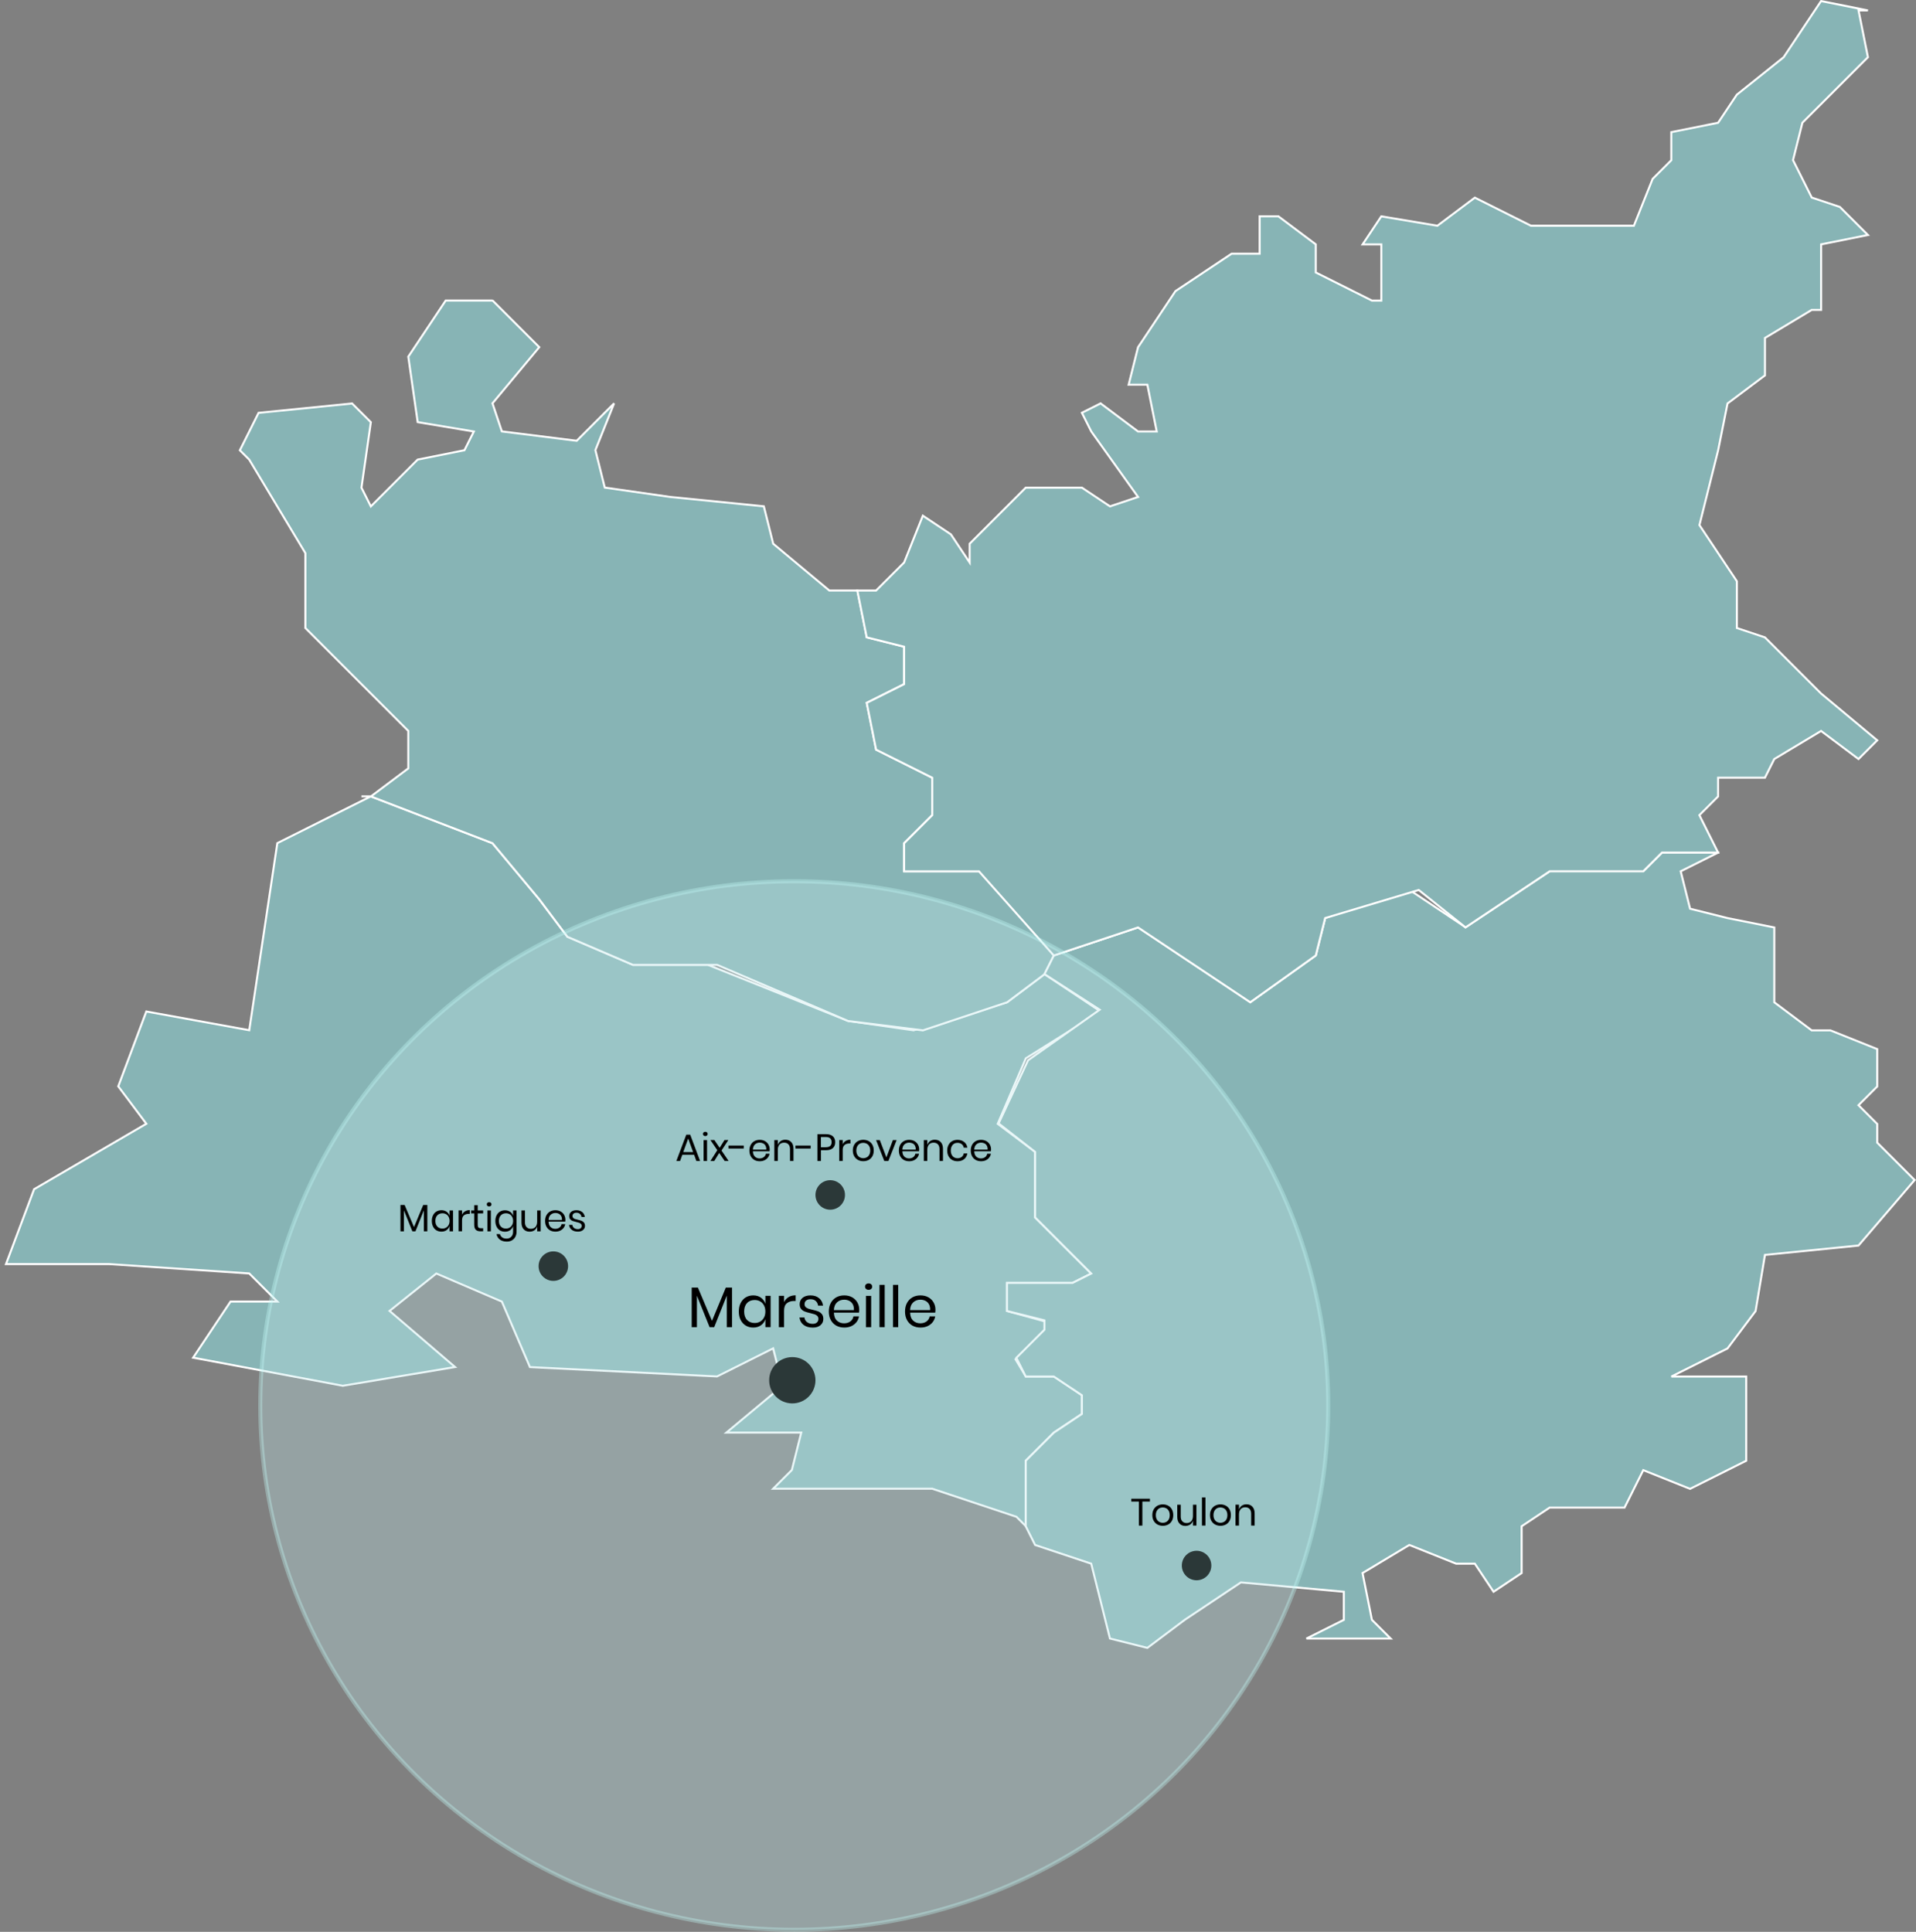 <?xml version="1.0" encoding="UTF-8"?>
<svg id="Calque_1" data-name="Calque 1" xmlns="http://www.w3.org/2000/svg" viewBox="0 0 474.14 478.08">
  <rect x="0" y="0" width="474.14" height="478.08" fill="#808080" stroke="none"/>
  <defs>
    <style>
      .cls-1 {
        fill: #bfe8e9;
        opacity: .33;
        stroke: #c5fffd;
        stroke-miterlimit: 10;
      }

      .cls-2, .cls-3 {
        stroke-width: 0px;
      }

      .cls-4 {
        fill: #87b4b5;
        stroke: #fff;
        stroke-width: .5px;
      }

      .cls-3 {
        fill: #2b3838;
      }
    </style>
  </defs>
  <g>
    <path id="dep_13" data-name="dep 13" class="cls-4" d="m91.78,197.07l-23.15,11.58-6.95,46.3-25.47-4.63-6.95,18.52,6.95,9.26-27.78,16.21-6.95,18.52h25.47l34.73,2.32,6.95,6.95h-11.58l-9.26,13.89,37.04,6.95,27.78-4.63-16.21-13.89,11.58-9.26,16.21,6.95,6.95,16.21,46.3,2.32,13.89-6.95,2.32,9.26-13.89,11.58h18.52l-2.32,9.26-4.63,4.63h39.36l20.84,6.95,2.32,2.32v-16.21l6.95-6.95,6.95-4.63v-4.63l-6.95-4.63h-6.95l-2.55-4.25,7.29-7.29v-2.08l-9.38-2.58v-6.95h16.21l4.63-2.32-13.89-13.89v-16.21l-9.26-6.95,6.95-16.21,18.52-11.58-13.89-9.26-9.26,6.95-23.15,6.95-16.21-2.32-34.73-13.89h-18.52l-16.21-6.95-6.95-9.26-11.58-13.89-30.1-11.58h-2.32,2.32Z"/>
    <path id="dep_84" data-name="dep 84" class="cls-4" d="m121.88,74.37h-11.58l-9.26,13.89,2.32,16.21,13.89,2.32-2.32,4.63-11.58,2.32-11.58,11.58-2.32-4.63,2.32-16.21-4.63-4.63-23.15,2.32-4.63,9.26,2.32,2.32,13.89,23.15v18.52l25.47,25.47v9.26l-9.26,6.95,30.1,11.58,11.58,13.89,6.95,9.26,16.21,6.95h20.84l32.41,13.89,18.52,2.32,20.84-6.95,9.26-6.95,2.32-4.63-16.21-20.84h-20.84v-6.95l6.95-6.95v-9.26l-13.89-6.95-2.32-11.58,9.26-4.63v-9.26l-9.26-2.32-2.32-11.58h-6.95l-13.89-11.58-2.32-9.26-23.15-2.32-16.21-2.32-2.32-9.26,4.63-11.58-9.26,9.26-18.52-2.32-2.32-6.95,11.58-13.89-11.58-11.58Z"/>
    <path id="dep_83" data-name="dep 83" class="cls-4" d="m425.18,210.96h-13.89l-4.63,4.63h-23.15l-20.84,13.89-13.89-9.26-20.84,6.95-2.32,9.26-16.21,11.58-27.78-18.52-20.84,6.95-2.32,4.63,13.66,8.81-17.72,12.51-7.29,15.63,9.03,7.05v16.21l13.89,13.89-4.63,2.32h-16.21v6.95l9.26,2.32v2.32l-6.95,6.95,2.32,4.63h6.95l6.95,4.63v4.63l-6.95,4.63-6.95,6.95v16.21l2.32,4.63,13.89,4.63,4.63,18.52,9.26,2.32,9.26-6.95,13.89-9.26,25.47,2.32v6.95l-9.26,4.63h20.84l-4.63-4.63-2.32-11.58,11.58-6.95,11.58,4.63h4.63l4.63,6.95,6.95-4.63v-11.58l6.95-4.63h18.52l4.63-9.26,11.58,4.63,13.89-6.95v-20.84h-18.52l13.89-6.95,6.95-9.26,2.32-13.89,23.15-2.32,13.89-16.21-9.26-9.26v-4.63l-4.63-4.63,4.63-4.63v-9.26l-11.58-4.63h-4.63l-9.26-6.95v-18.52l-11.58-2.32-9.26-2.32-2.32-9.26,9.26-4.63Z"/>
    <path id="dep_04" data-name="dep 04" class="cls-4" d="m450.64.28l-9.26,13.89-11.58,9.26-4.63,6.95-11.58,2.32v6.95l-4.63,4.63-4.63,11.58h-25.47l-13.89-6.95-9.26,6.95-13.89-2.32-4.63,6.95h4.63v13.89h-2.32l-13.89-6.95v-6.95l-9.26-6.95h-4.63v9.26h-6.95l-13.89,9.26-9.26,13.89-2.32,9.26h4.63l2.32,11.58h-4.63l-9.26-6.95-4.63,2.32,2.32,4.63,11.58,16.21-6.95,2.32-6.95-4.63h-13.89l-13.89,13.89v4.63l-4.63-6.95-6.95-4.63-4.63,11.58-6.95,6.95h-4.63l2.32,11.58,9.26,2.32v9.26l-9.26,4.63,2.32,11.58,13.89,6.95v9.26l-6.95,6.95v6.95h18.52l18.52,20.84,20.84-6.95,27.78,18.52,16.21-11.58,2.32-9.26,23.15-6.95,11.58,9.26,20.84-13.89h23.15l4.63-4.63h13.89l-4.63-9.26,4.63-4.63v-4.63h11.58l2.32-4.63,11.58-6.95,9.26,6.95,4.63-4.63-13.89-11.58-13.89-13.89-6.95-2.32v-11.58l-9.26-13.89,4.63-18.52,2.32-11.58,9.26-6.95v-9.26l11.58-6.95h2.32v-16.21l11.58-2.32-6.95-6.95-6.95-2.32-4.63-9.26,2.32-9.26,16.21-16.21-2.32-11.58h2.32l-11.58-2.32Z"/>
  </g>
  <ellipse class="cls-1" cx="196.55" cy="347.83" rx="132.14" ry="129.75"/>
  <circle class="cls-3" cx="196.07" cy="341.58" r="5.73"/>
  <circle class="cls-3" cx="205.45" cy="295.72" r="3.65"/>
  <circle class="cls-3" cx="296.11" cy="387.43" r="3.65"/>
  <circle class="cls-3" cx="136.93" cy="313.34" r="3.65"/>
  <g>
    <g>
      <path class="cls-2" d="m181.15,318.65v9.79h-1.29v-7.82l-3.12,7.82h-1.14l-3.14-7.79v7.79h-1.29v-9.79h1.54l3.48,8.23,3.42-8.23h1.54Z"/>
      <path class="cls-2" d="m188.31,321.15c.52.38.89.88,1.1,1.51v-1.98h1.29v7.76h-1.29v-1.98c-.21.63-.57,1.14-1.1,1.51-.52.38-1.16.57-1.91.57-.69,0-1.3-.16-1.84-.48-.54-.32-.96-.78-1.27-1.38-.31-.6-.46-1.3-.46-2.11s.15-1.52.46-2.12c.31-.6.73-1.07,1.27-1.39.54-.32,1.15-.48,1.84-.48.75,0,1.39.19,1.91.57Zm-3.45,1.34c-.48.5-.71,1.2-.71,2.08s.24,1.58.71,2.08c.48.5,1.11.76,1.9.76.51,0,.96-.12,1.36-.35.4-.24.71-.57.94-1s.34-.93.34-1.49-.11-1.06-.34-1.5-.54-.77-.94-1c-.4-.23-.85-.35-1.36-.35-.79,0-1.43.25-1.9.76Z"/>
      <path class="cls-2" d="m195.15,321c.49-.3,1.07-.44,1.75-.44v1.4h-.4c-.73,0-1.32.19-1.78.56-.46.37-.69.99-.69,1.84v4.08h-1.29v-7.76h1.29v1.57c.25-.54.63-.95,1.12-1.25Z"/>
      <path class="cls-2" d="m202.71,321.27c.53.46.86,1.07.97,1.84h-1.23c-.06-.46-.25-.84-.57-1.14s-.76-.44-1.31-.44c-.46,0-.82.11-1.08.33s-.39.52-.39.9c0,.28.09.51.26.69.17.17.39.31.65.4s.61.19,1.07.29c.57.13,1.04.27,1.39.4.35.14.65.36.9.66.25.3.37.71.37,1.22,0,.63-.24,1.14-.71,1.54-.48.4-1.11.59-1.9.59-.92,0-1.68-.22-2.26-.66-.58-.44-.93-1.06-1.03-1.85h1.24c.05.47.25.85.61,1.14s.84.44,1.43.44c.44,0,.79-.11,1.04-.34.25-.23.37-.52.37-.89,0-.3-.09-.54-.27-.72-.18-.18-.4-.32-.66-.41s-.63-.19-1.09-.3c-.58-.13-1.03-.26-1.38-.4-.34-.13-.64-.34-.88-.63-.24-.29-.36-.68-.36-1.17,0-.65.24-1.18.72-1.58.48-.4,1.13-.6,1.96-.6.88,0,1.58.23,2.11.69Z"/>
      <path class="cls-2" d="m212.56,324.84h-6.2c.03.89.28,1.55.76,1.99.48.44,1.06.66,1.75.66.62,0,1.14-.16,1.56-.47.42-.32.68-.74.77-1.26h1.37c-.09.54-.3,1.02-.63,1.44s-.75.75-1.27.99-1.1.35-1.75.35c-.74,0-1.4-.16-1.98-.48-.58-.32-1.02-.78-1.35-1.38s-.49-1.3-.49-2.11.16-1.52.49-2.12c.33-.6.77-1.07,1.35-1.39.57-.32,1.23-.48,1.98-.48s1.41.16,1.97.48c.56.32.99.75,1.29,1.29.3.54.45,1.13.45,1.78,0,.27-.02.51-.06.71Zm-1.53-2.06c-.22-.39-.51-.67-.89-.86-.38-.19-.79-.28-1.23-.28-.71,0-1.3.22-1.78.66-.48.44-.74,1.08-.78,1.93h4.96c.03-.58-.07-1.06-.28-1.44Z"/>
      <path class="cls-2" d="m214.31,317.84c.16-.15.37-.22.64-.22s.48.07.64.22c.16.15.24.34.24.57s-.08.43-.24.57c-.16.15-.37.22-.64.22s-.48-.07-.64-.22c-.16-.15-.24-.34-.24-.57s.08-.43.24-.57Zm1.27,2.85v7.76h-1.29v-7.76h1.29Z"/>
      <path class="cls-2" d="m218.93,317.98v10.46h-1.29v-10.46h1.29Z"/>
      <path class="cls-2" d="m222.28,317.98v10.46h-1.29v-10.46h1.29Z"/>
      <path class="cls-2" d="m231.42,324.84h-6.2c.03.89.28,1.55.76,1.99.48.44,1.06.66,1.75.66.62,0,1.14-.16,1.56-.47.42-.32.68-.74.77-1.26h1.37c-.09.54-.3,1.02-.63,1.44s-.75.75-1.27.99-1.1.35-1.75.35c-.74,0-1.4-.16-1.98-.48-.58-.32-1.02-.78-1.35-1.38s-.49-1.3-.49-2.11.16-1.52.49-2.12c.33-.6.77-1.07,1.35-1.39.57-.32,1.23-.48,1.98-.48s1.41.16,1.97.48c.56.32.99.75,1.29,1.29.3.54.45,1.13.45,1.78,0,.27-.02.51-.06.71Zm-1.53-2.06c-.22-.39-.51-.67-.89-.86-.38-.19-.79-.28-1.23-.28-.71,0-1.3.22-1.78.66-.48.44-.74,1.08-.78,1.93h4.96c.03-.58-.07-1.06-.28-1.44Z"/>
    </g>
    <g>
      <path class="cls-2" d="m284.56,370.9v.7h-1.87v5.95h-.86v-5.95h-1.87v-.7h4.61Z"/>
      <path class="cls-2" d="m289.09,372.62c.39.21.7.52.92.92.22.4.33.87.33,1.41s-.11,1.01-.33,1.41c-.22.4-.53.71-.92.92-.39.21-.84.32-1.33.32s-.94-.11-1.33-.32c-.39-.21-.7-.52-.93-.92s-.34-.87-.34-1.41.11-1.01.34-1.41.54-.71.93-.92c.39-.21.84-.32,1.33-.32s.94.11,1.33.32Zm-2.19.64c-.26.14-.47.35-.63.64s-.24.64-.24,1.06.08.77.24,1.05c.16.29.37.5.63.64s.54.21.85.21.59-.07.85-.21.47-.35.63-.64c.16-.29.24-.64.24-1.05s-.08-.77-.24-1.06-.37-.5-.63-.64c-.26-.14-.55-.21-.85-.21s-.59.07-.85.21Z"/>
      <path class="cls-2" d="m296.07,372.37v5.17h-.86v-1.22c-.13.42-.37.74-.7.97-.34.22-.73.34-1.17.34-.6,0-1.08-.19-1.45-.58-.37-.39-.56-.94-.56-1.66v-3.01h.86v2.93c0,.52.13.91.4,1.19.26.28.62.42,1.07.42s.85-.15,1.13-.46c.28-.31.42-.75.42-1.33v-2.75h.86Z"/>
      <path class="cls-2" d="m298.3,370.57v6.97h-.86v-6.97h.86Z"/>
      <path class="cls-2" d="m303.35,372.62c.39.21.7.52.92.92.22.4.33.87.33,1.41s-.11,1.01-.33,1.41c-.22.4-.53.71-.92.92-.39.21-.84.32-1.33.32s-.94-.11-1.33-.32c-.39-.21-.7-.52-.93-.92s-.34-.87-.34-1.41.11-1.01.34-1.41.54-.71.93-.92c.39-.21.84-.32,1.33-.32s.94.11,1.33.32Zm-2.19.64c-.26.14-.47.35-.63.64s-.24.64-.24,1.06.08.77.24,1.05c.16.29.37.5.63.64s.54.21.85.21.59-.07.85-.21.47-.35.63-.64c.16-.29.24-.64.24-1.05s-.08-.77-.24-1.06-.37-.5-.63-.64c-.26-.14-.55-.21-.85-.21s-.59.07-.85.21Z"/>
      <path class="cls-2" d="m309.92,372.86c.37.39.56.94.56,1.67v3.01h-.86v-2.93c0-.51-.13-.91-.4-1.19-.26-.28-.62-.41-1.07-.41s-.85.15-1.13.46c-.28.31-.42.75-.42,1.33v2.74h-.86v-5.17h.86v1.22c.13-.42.37-.74.7-.97.34-.23.72-.34,1.16-.34.6,0,1.09.19,1.46.58Z"/>
    </g>
    <g>
      <path class="cls-2" d="m171.77,285.78h-2.92l-.56,1.54h-.92l2.46-6.52h.97l2.45,6.52h-.92l-.56-1.54Zm-.25-.67l-1.22-3.35-1.22,3.35h2.43Z"/>
      <path class="cls-2" d="m174.12,280.24c.11-.1.25-.15.42-.15s.32.05.42.15.16.22.16.38-.05.28-.16.38c-.11.1-.25.15-.42.15s-.32-.05-.42-.15c-.11-.1-.16-.22-.16-.38s.05-.28.16-.38Zm.85,1.9v5.17h-.86v-5.17h.86Z"/>
      <path class="cls-2" d="m179.33,287.31l-1.35-1.98-1.22,1.98h-.95l1.7-2.67-1.71-2.51h.98l1.31,1.92,1.2-1.92h.95l-1.69,2.6,1.75,2.57h-.98Z"/>
      <path class="cls-2" d="m184.05,283.5v.73h-3.77v-.73h3.77Z"/>
      <path class="cls-2" d="m190.45,284.91h-4.14c.02.59.19,1.03.5,1.33.32.3.71.44,1.16.44.41,0,.76-.11,1.04-.32.28-.21.45-.49.51-.84h.91c-.06.36-.2.68-.42.96-.22.28-.5.5-.84.66-.35.16-.74.24-1.17.24-.5,0-.94-.11-1.32-.32-.38-.21-.68-.52-.9-.92-.22-.4-.33-.87-.33-1.41s.11-1.01.33-1.41c.22-.4.52-.71.9-.92.38-.21.82-.32,1.32-.32s.94.11,1.31.32c.37.21.66.5.86.86s.3.75.3,1.19c0,.18-.01.34-.04.47Zm-1.02-1.38c-.14-.26-.34-.45-.59-.57s-.52-.19-.82-.19c-.47,0-.87.15-1.19.44s-.49.72-.52,1.29h3.31c.02-.38-.04-.7-.19-.96Z"/>
      <path class="cls-2" d="m195.8,282.63c.37.39.56.94.56,1.67v3.01h-.86v-2.93c0-.51-.13-.91-.4-1.19-.26-.28-.62-.41-1.07-.41s-.85.15-1.13.46c-.28.3-.42.75-.42,1.33v2.74h-.86v-5.17h.86v1.22c.13-.42.37-.74.7-.97.34-.23.72-.34,1.16-.34.6,0,1.09.19,1.46.58Z"/>
      <path class="cls-2" d="m200.61,283.5v.73h-3.77v-.73h3.77Z"/>
      <path class="cls-2" d="m203.15,284.64v2.68h-.86v-6.64h2.11c.76,0,1.33.18,1.71.53.38.36.57.84.57,1.46s-.19,1.11-.58,1.46c-.39.35-.95.52-1.69.52h-1.25Zm2.3-1.05c.23-.22.34-.53.34-.93s-.11-.73-.34-.95c-.23-.22-.6-.33-1.13-.33h-1.18v2.53h1.18c.52,0,.9-.11,1.13-.33Z"/>
      <path class="cls-2" d="m209.28,282.35c.33-.2.72-.3,1.17-.3v.93h-.26c-.48,0-.88.12-1.19.37-.31.25-.46.66-.46,1.23v2.72h-.86v-5.17h.86v1.05c.17-.36.42-.64.74-.83Z"/>
      <path class="cls-2" d="m214.97,282.39c.39.21.7.52.92.92.22.4.33.87.33,1.41s-.11,1.01-.33,1.41c-.22.4-.53.71-.92.92-.39.21-.84.32-1.33.32s-.94-.11-1.33-.32c-.39-.21-.7-.52-.93-.92-.23-.4-.34-.87-.34-1.41s.11-1.01.34-1.41c.23-.4.54-.71.93-.92.39-.21.84-.32,1.33-.32s.94.11,1.33.32Zm-2.19.64c-.26.14-.47.35-.63.64-.16.29-.24.64-.24,1.06s.08.76.24,1.05c.16.29.37.5.63.64.26.14.54.21.85.21s.59-.07.85-.21c.26-.14.47-.35.63-.64.16-.29.24-.64.24-1.05s-.08-.77-.24-1.06c-.16-.29-.37-.5-.63-.64-.26-.14-.55-.21-.85-.21s-.59.07-.85.21Z"/>
      <path class="cls-2" d="m219.36,286.4l1.6-4.26h.92l-2.03,5.17h-1.02l-2.03-5.17h.92l1.62,4.26Z"/>
      <path class="cls-2" d="m227.44,284.91h-4.14c.02.59.19,1.03.5,1.33.32.3.71.44,1.16.44.41,0,.76-.11,1.04-.32.28-.21.45-.49.51-.84h.91c-.06.36-.2.68-.42.96-.22.28-.5.5-.84.66-.35.16-.74.24-1.17.24-.5,0-.94-.11-1.32-.32-.38-.21-.68-.52-.9-.92-.22-.4-.33-.87-.33-1.41s.11-1.01.33-1.41c.22-.4.52-.71.9-.92.38-.21.82-.32,1.32-.32s.94.11,1.31.32c.37.21.66.5.86.86s.3.75.3,1.19c0,.18-.01.34-.04.47Zm-1.02-1.38c-.14-.26-.34-.45-.59-.57s-.52-.19-.82-.19c-.47,0-.87.15-1.19.44s-.49.72-.52,1.29h3.31c.02-.38-.04-.7-.19-.96Z"/>
      <path class="cls-2" d="m232.79,282.63c.37.39.56.94.56,1.67v3.01h-.86v-2.93c0-.51-.13-.91-.4-1.19-.26-.28-.62-.41-1.07-.41s-.85.15-1.13.46c-.28.3-.42.75-.42,1.33v2.74h-.86v-5.17h.86v1.22c.13-.42.37-.74.7-.97.34-.23.72-.34,1.16-.34.6,0,1.09.19,1.46.58Z"/>
      <path class="cls-2" d="m238.59,282.6c.43.35.7.82.8,1.41h-.9c-.06-.37-.23-.66-.51-.87-.28-.21-.63-.32-1.04-.32-.3,0-.58.07-.82.21-.25.14-.45.35-.6.64-.15.29-.23.64-.23,1.06s.08.77.23,1.06c.15.29.35.5.6.64.25.14.52.21.82.21.41,0,.76-.11,1.04-.32.28-.21.45-.51.51-.88h.9c-.1.6-.37,1.07-.8,1.42s-.98.52-1.64.52c-.5,0-.94-.11-1.32-.32-.38-.21-.68-.52-.9-.92-.22-.4-.33-.87-.33-1.41s.11-1.01.33-1.41c.22-.4.52-.71.9-.92.38-.21.82-.32,1.32-.32.66,0,1.21.18,1.64.53Z"/>
      <path class="cls-2" d="m245.23,284.91h-4.14c.02.59.19,1.03.5,1.33.32.3.71.44,1.16.44.41,0,.76-.11,1.04-.32.28-.21.45-.49.51-.84h.91c-.06.36-.2.68-.42.96-.22.28-.5.5-.84.66-.35.16-.74.24-1.17.24-.5,0-.94-.11-1.32-.32-.38-.21-.68-.52-.9-.92-.22-.4-.33-.87-.33-1.41s.11-1.01.33-1.41c.22-.4.52-.71.9-.92.38-.21.82-.32,1.32-.32s.94.11,1.31.32c.37.21.66.5.86.86s.3.75.3,1.19c0,.18-.01.34-.04.47Zm-1.02-1.38c-.14-.26-.34-.45-.59-.57s-.52-.19-.82-.19c-.47,0-.87.15-1.19.44s-.49.72-.52,1.29h3.31c.02-.38-.04-.7-.19-.96Z"/>
    </g>
    <g>
      <path class="cls-2" d="m105.75,298.2v6.53h-.86v-5.21l-2.08,5.21h-.76l-2.09-5.19v5.19h-.86v-6.53h1.03l2.32,5.48,2.28-5.48h1.03Z"/>
      <path class="cls-2" d="m110.52,299.87c.35.25.59.59.73,1.01v-1.32h.86v5.17h-.86v-1.32c-.14.42-.38.76-.73,1.01-.35.25-.77.38-1.28.38-.46,0-.87-.11-1.23-.32-.36-.21-.64-.52-.84-.92-.2-.4-.31-.87-.31-1.41s.1-1.01.31-1.41c.2-.4.48-.71.84-.92.36-.21.77-.32,1.23-.32.5,0,.93.13,1.28.38Zm-2.3.89c-.32.34-.48.8-.48,1.39s.16,1.05.48,1.39c.32.34.74.5,1.27.5.34,0,.64-.08.91-.24s.48-.38.63-.66c.15-.29.23-.62.23-.99s-.08-.71-.23-1c-.15-.29-.36-.51-.63-.66-.27-.15-.57-.23-.91-.23-.53,0-.95.17-1.27.5Z"/>
      <path class="cls-2" d="m115.08,299.77c.33-.2.72-.3,1.17-.3v.93h-.26c-.48,0-.88.12-1.19.37-.31.25-.46.66-.46,1.23v2.72h-.86v-5.17h.86v1.05c.17-.36.42-.64.74-.83Z"/>
      <path class="cls-2" d="m119.56,303.97v.75h-.64c-.53,0-.92-.13-1.18-.38-.26-.25-.39-.67-.39-1.26v-2.79h-.77v-.74h.77v-1.29h.87v1.29h1.34v.74h-1.34v2.81c0,.33.06.56.18.68.12.12.33.18.64.18h.53Z"/>
      <path class="cls-2" d="m120.62,297.66c.11-.1.25-.15.42-.15s.32.05.42.15.16.22.16.38-.05.28-.16.38c-.11.1-.25.15-.42.15s-.32-.05-.42-.15c-.11-.1-.16-.22-.16-.38s.05-.28.16-.38Zm.85,1.9v5.17h-.86v-5.17h.86Z"/>
      <path class="cls-2" d="m126.24,299.87c.35.25.59.59.73,1.01v-1.32h.86v5.26c0,.48-.1.9-.3,1.27-.2.37-.48.66-.85.87-.36.21-.79.31-1.27.31-.7,0-1.27-.17-1.71-.5-.44-.34-.72-.79-.84-1.36h.85c.1.35.29.62.57.82.28.2.64.3,1.08.3.46,0,.85-.15,1.15-.45s.46-.71.46-1.25v-1.4c-.14.42-.38.76-.73,1.01-.35.25-.77.38-1.28.38-.46,0-.87-.11-1.23-.32-.36-.21-.64-.52-.84-.92-.2-.4-.31-.87-.31-1.41s.1-1.01.31-1.41c.2-.4.48-.71.84-.92.36-.21.77-.32,1.23-.32.5,0,.93.13,1.28.38Zm-2.3.89c-.32.34-.48.8-.48,1.39s.16,1.05.48,1.39c.32.34.74.5,1.27.5.34,0,.64-.08.91-.24s.48-.38.63-.66c.15-.29.23-.62.23-.99s-.08-.71-.23-1c-.15-.29-.36-.51-.63-.66-.27-.15-.57-.23-.91-.23-.53,0-.95.17-1.27.5Z"/>
      <path class="cls-2" d="m133.79,299.56v5.17h-.86v-1.22c-.13.42-.37.74-.7.97-.34.22-.73.33-1.17.33-.6,0-1.08-.19-1.45-.58-.37-.39-.56-.94-.56-1.66v-3.01h.86v2.93c0,.52.13.91.4,1.19.26.28.62.42,1.07.42s.85-.15,1.13-.46c.28-.3.42-.75.42-1.33v-2.75h.86Z"/>
      <path class="cls-2" d="m139.89,302.33h-4.14c.02.59.19,1.03.5,1.33.32.3.71.44,1.16.44.41,0,.76-.11,1.04-.32.28-.21.45-.49.51-.84h.91c-.06.36-.2.68-.42.96-.22.28-.5.5-.84.66-.35.16-.74.24-1.17.24-.5,0-.94-.11-1.32-.32-.38-.21-.68-.52-.9-.92-.22-.4-.33-.87-.33-1.41s.11-1.01.33-1.41c.22-.4.52-.71.9-.92.38-.21.82-.32,1.32-.32s.94.11,1.31.32c.37.21.66.5.86.86s.3.75.3,1.19c0,.18-.01.34-.04.47Zm-1.02-1.38c-.14-.26-.34-.45-.59-.58s-.52-.19-.82-.19c-.47,0-.87.15-1.19.44s-.49.72-.52,1.29h3.31c.02-.38-.04-.7-.19-.96Z"/>
      <path class="cls-2" d="m144.08,299.95c.35.31.57.71.64,1.23h-.82c-.04-.31-.16-.56-.38-.76-.22-.2-.51-.3-.87-.3-.31,0-.55.07-.72.22-.17.15-.26.35-.26.6,0,.19.06.34.17.46s.26.2.43.26c.17.06.41.12.71.19.38.09.69.18.93.27.24.09.44.24.6.44s.25.47.25.81c0,.42-.16.76-.48,1.03s-.74.4-1.27.4c-.62,0-1.12-.15-1.51-.44s-.62-.71-.69-1.23h.83c.03.31.17.57.41.76.24.19.56.29.96.29.29,0,.53-.08.69-.23.17-.15.25-.35.25-.59,0-.2-.06-.36-.18-.48s-.27-.21-.44-.27c-.18-.06-.42-.13-.73-.2-.38-.09-.69-.18-.92-.26s-.42-.23-.58-.42-.24-.45-.24-.78c0-.43.16-.78.48-1.05.32-.27.76-.4,1.31-.4.58,0,1.05.15,1.41.46Z"/>
    </g>
  </g>
</svg>